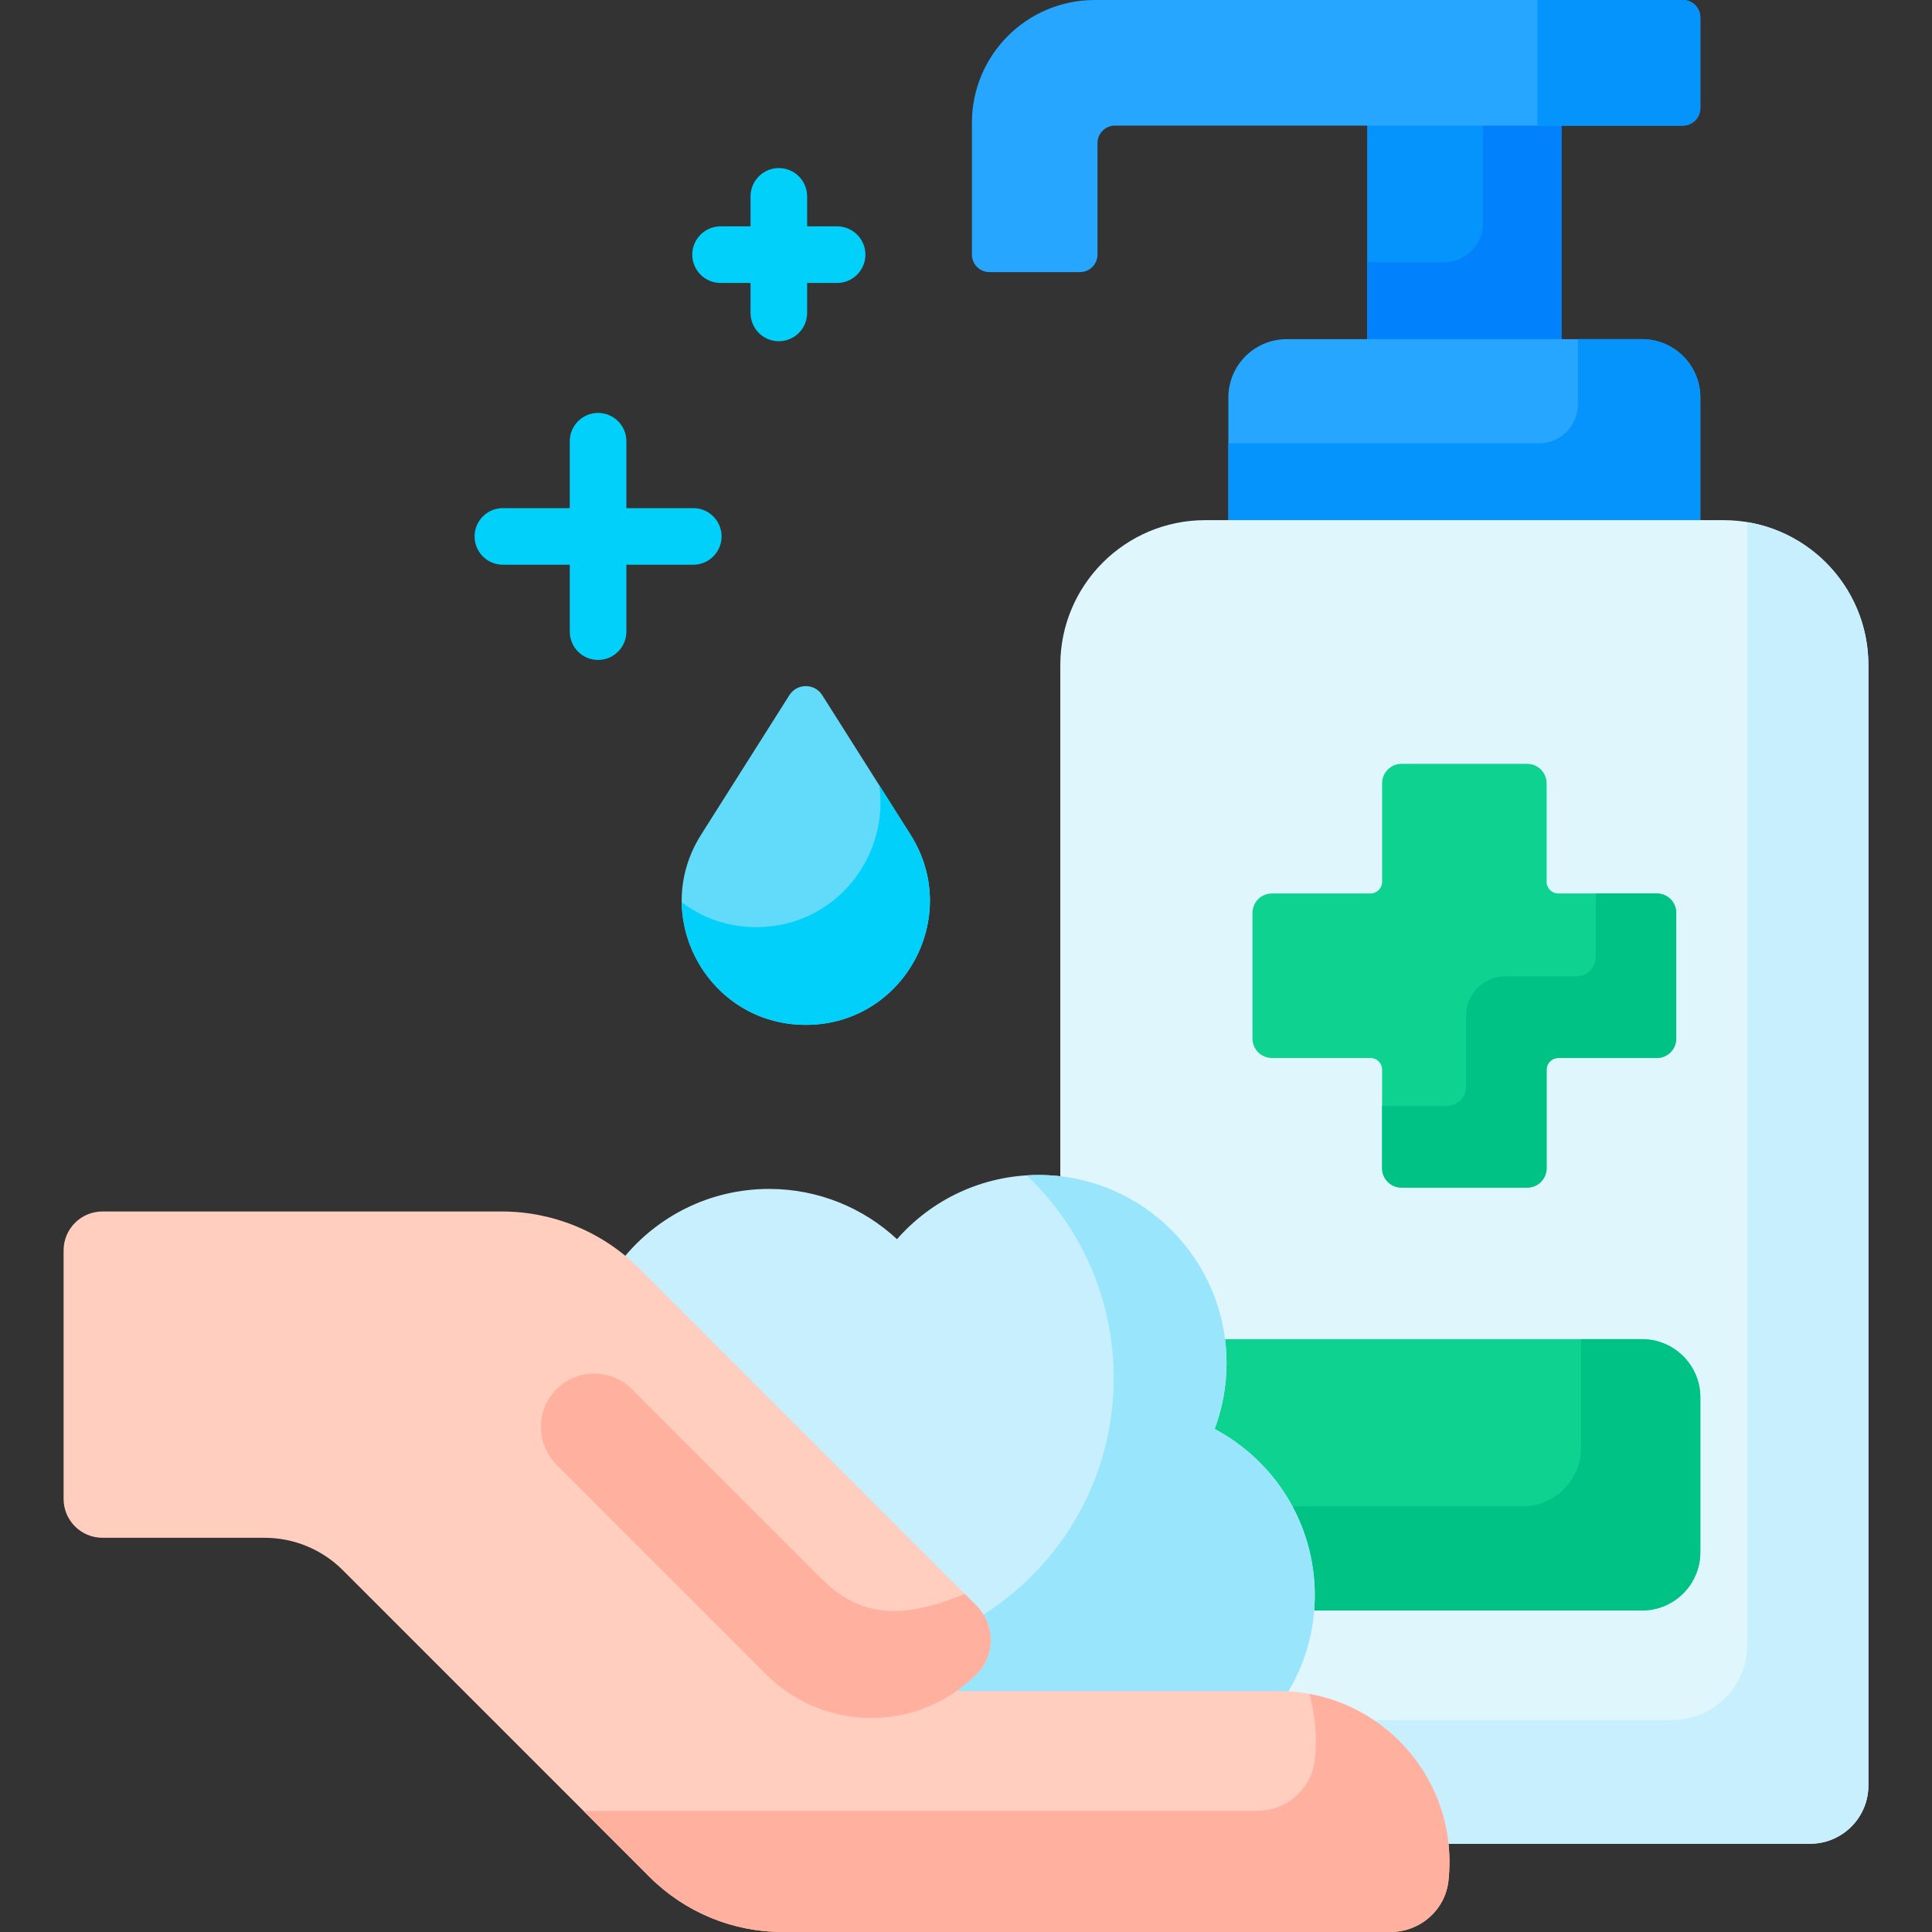 <svg xmlns="http://www.w3.org/2000/svg" viewBox="0 0 512 512" id="Capa_1"><rect x="0" y="0" width="512" height="512" fill="#333333" stroke="none"/><g><g><g><g><path fill="#0593fc" d="m362.315 32.253h51.509v58.662h-51.509z"></path></g><g><path fill="#0182fc" d="m393.014 32.253v26.925c0 5.69-4.612 10.302-10.302 10.302h-20.398v21.436h51.509v-58.663z"></path></g><g><path fill="#26a6fe" d="m450.605 138.876v-33.539c0-8.534-6.918-15.453-15.453-15.453h-94.167c-8.534 0-15.453 6.919-15.453 15.453v33.539z"></path></g><g><path fill="#0593fc" d="m435.152 89.884h-16.994v17.313c0 5.69-4.612 10.302-10.302 10.302h-82.323v21.377h125.072v-33.539c0-8.534-6.918-15.453-15.453-15.453z"></path></g><g><path fill="#dff6fd" d="m456.737 137.846h-137.336c-21.213 0-38.409 17.196-38.409 38.409v136.515c24.196 2.875 43.024 23.504 43.024 48.461 0 5.877-1.04 11.634-3.092 17.114l-.317.848.799.424c16.034 8.497 25.994 25.032 25.994 43.152 0 8.794-2.371 17.421-6.858 24.949l-.87 1.462 1.698.095c12.014.669 23.389 6.327 31.209 15.525 5.814 6.839 9.312 15.068 10.25 23.816h96.864c8.534 0 15.453-6.919 15.453-15.453v-296.908c0-21.213-17.196-38.409-38.409-38.409z"></path></g><g><path fill="#0ed290" d="m435.152 354.897h-111.56c.27 2.075.425 4.186.425 6.334 0 5.877-1.04 11.634-3.092 17.114l-.317.848.799.424c16.034 8.497 25.994 25.032 25.994 43.152 0 1.347-.075 2.688-.185 4.024h87.937c8.534 0 15.453-6.918 15.453-15.453v-40.99c-.001-8.534-6.919-15.453-15.454-15.453z"></path></g><g><path fill="#00c285" d="m435.152 354.897h-16.189v28.845c0 8.534-6.919 15.453-15.453 15.453h-62.196c3.912 7.088 6.086 15.153 6.086 23.574 0 1.347-.075 2.688-.185 4.024h87.937c8.534 0 15.453-6.918 15.453-15.453v-40.99c0-8.534-6.918-15.453-15.453-15.453z"></path></g><g><g><path fill="#c8effe" d="m463.066 138.374v297.481c0 11.046-8.954 20-20 20h-80.91c3.888 2.406 7.42 5.411 10.423 8.944 5.814 6.839 9.312 15.068 10.25 23.816h96.864c8.534 0 15.453-6.918 15.453-15.453v-296.907c0-19.056-13.88-34.862-32.08-37.881z"></path></g></g><g><path fill="#c8effe" d="m168.669 336.871 89.316 89.315c4.632 4.632 4.666 12.156.077 16.772-1.569 1.579-3.32 3.05-5.204 4.371l-2.671 1.874h88.686c.646 0 1.289.023 1.932.051 4.825-7.675 7.625-16.751 7.625-26.485 0-19.109-10.758-35.698-26.542-44.063 2.037-5.439 3.157-11.325 3.157-17.475 0-27.529-22.317-49.846-49.846-49.846-14.947 0-28.348 6.588-37.484 17.009-8.895-8.259-20.805-13.316-33.901-13.316-15.656 0-29.619 7.224-38.758 18.513 1.249 1.029 2.455 2.122 3.613 3.28z"></path></g><g><path fill="#99e6fc" d="m321.889 378.706c2.037-5.439 3.157-11.325 3.157-17.475 0-27.529-22.317-49.846-49.846-49.846-1.042 0-2.073.043-3.097.109 14.187 13.511 23.044 32.568 23.044 53.706 0 26.754-14.169 50.193-35.408 63.24 2.773 4.565 2.228 10.591-1.676 14.519-1.569 1.579-3.32 3.05-5.204 4.371l-2.671 1.874h88.686c.646 0 1.289.023 1.932.051 4.825-7.675 7.625-16.751 7.625-26.485 0-19.109-10.758-35.699-26.542-44.064z"></path></g><g><g><g><g><path fill="#ffcebf" d="m27.156 321.055h105.82c13.661 0 26.763 5.427 36.422 15.087l89.315 89.315c5.023 5.023 5.088 13.189.08 18.227-1.673 1.683-3.466 3.172-5.343 4.488h85.424c26.627 0 47.882 22.998 44.985 50.214-.828 7.778-7.524 13.613-15.346 13.613h-161.128c-13.222 0-25.903-5.253-35.253-14.602l-81.281-81.281c-5.498-5.498-12.956-8.587-20.732-8.587h-42.963c-5.69 0-10.302-4.612-10.302-10.302v-65.87c0-5.689 4.612-10.302 10.302-10.302z"></path></g><path fill="#ffb09e" d="m253.45 448.173c1.877-1.317 3.67-2.805 5.343-4.488 5.008-5.038 4.943-13.204-.08-18.227l-3.042-3.042c-14.196 5.743-26.352 7.574-37.862-3.937l-50.321-50.321c-5.459-5.459-14.288-5.531-19.835-.162-5.677 5.495-5.752 14.575-.165 20.162l55.607 55.607c13.709 13.709 35.013 15.172 50.355 4.408z"></path><g><g><path fill="#ffb09e" d="m346.982 448.912c1.552 5.447 2.116 11.31 1.47 17.386-.828 7.778-7.524 13.613-15.346 13.613h-178.461l17.487 17.487c9.35 9.35 22.03 14.602 35.253 14.602h161.128c7.822 0 14.518-5.834 15.346-13.613 2.595-24.385-14.203-45.37-36.877-49.475z"></path></g></g></g></g></g><g><path fill="#62dbfb" d="m217.899 184.224 23.399 36.98c13.836 21.867-1.876 50.401-27.752 50.401-25.876 0-41.588-28.534-27.752-50.401l23.399-36.98c2.023-3.196 6.684-3.196 8.706 0z"></path></g><g><path fill="#01d0fb" d="m241.299 221.204-8.31-13.133c2.791 18.792-11.523 37.628-32.546 37.628-7.649 0-14.398-2.506-19.77-6.583.226 16.938 13.772 32.49 32.874 32.49 25.876-.001 41.588-28.536 27.752-50.402z"></path></g><g><path fill="#0ed290" d="m337.071 236.78h26.108c1.707 0 3.091-1.384 3.091-3.091v-26.108c0-2.845 2.306-5.151 5.151-5.151h33.296c2.845 0 5.151 2.306 5.151 5.151v26.108c0 1.707 1.384 3.091 3.091 3.091h26.108c2.845 0 5.151 2.306 5.151 5.151v33.296c0 2.845-2.306 5.151-5.151 5.151h-26.108c-1.707 0-3.091 1.384-3.091 3.091v26.108c0 2.845-2.306 5.151-5.151 5.151h-33.296c-2.845 0-5.151-2.306-5.151-5.151v-26.108c0-1.707-1.384-3.091-3.091-3.091h-26.108c-2.845 0-5.151-2.306-5.151-5.151v-33.296c0-2.844 2.306-5.151 5.151-5.151z"></path></g><g><g><path fill="#00c285" d="m439.067 236.78h-16.178v16.813c0 2.845-2.306 5.151-5.151 5.151h-18.897c-5.69 0-10.302 4.612-10.302 10.302v18.897c0 2.845-2.306 5.151-5.151 5.151h-17.118v16.483c0 2.845 2.306 5.151 5.151 5.151h33.296c2.845 0 5.151-2.306 5.151-5.151v-26.109c0-1.707 1.384-3.091 3.091-3.091h26.108c2.845 0 5.151-2.306 5.151-5.151v-33.296c0-2.843-2.306-5.15-5.151-5.15z"></path></g></g><g><g><path fill="#26a6fe" d="m262.208 72.113h23.997c2.564 0 4.643-2.079 4.643-4.643v-29.544c0-2.564 2.079-4.643 4.643-4.643h150.471c2.564 0 4.643-2.079 4.643-4.643v-23.997c0-2.564-2.079-4.643-4.643-4.643h-155.848c-17.976 0-32.549 14.573-32.549 32.549v34.92c0 2.565 2.079 4.644 4.643 4.644z"></path></g></g><g><g><path fill="#0593fc" d="m445.962 0h-38.525v33.283h38.525c2.564 0 4.643-2.079 4.643-4.643v-23.997c0-2.564-2.079-4.643-4.643-4.643z"></path></g></g></g></g><g fill="#01d0fb"><path d="m183.726 134.656h-17.73v-17.73c0-4.142-3.357-7.5-7.5-7.5s-7.5 3.358-7.5 7.5v17.73h-17.73c-4.143 0-7.5 3.358-7.5 7.5s3.357 7.5 7.5 7.5h17.73v17.731c0 4.142 3.357 7.5 7.5 7.5s7.5-3.358 7.5-7.5v-17.731h17.73c4.143 0 7.5-3.358 7.5-7.5s-3.358-7.5-7.5-7.5z"></path><path d="m221.843 59.985h-7.944v-7.944c0-4.142-3.357-7.5-7.5-7.5s-7.5 3.358-7.5 7.5v7.944h-7.944c-4.143 0-7.5 3.358-7.5 7.5s3.357 7.5 7.5 7.5h7.944v7.944c0 4.142 3.357 7.5 7.5 7.5s7.5-3.358 7.5-7.5v-7.944h7.944c4.143 0 7.5-3.358 7.5-7.5s-3.358-7.5-7.5-7.5z"></path></g></g><g></g><g></g><g></g><g></g><g></g><g></g><g></g><g></g><g></g><g></g><g></g><g></g><g></g><g></g><g></g></svg>